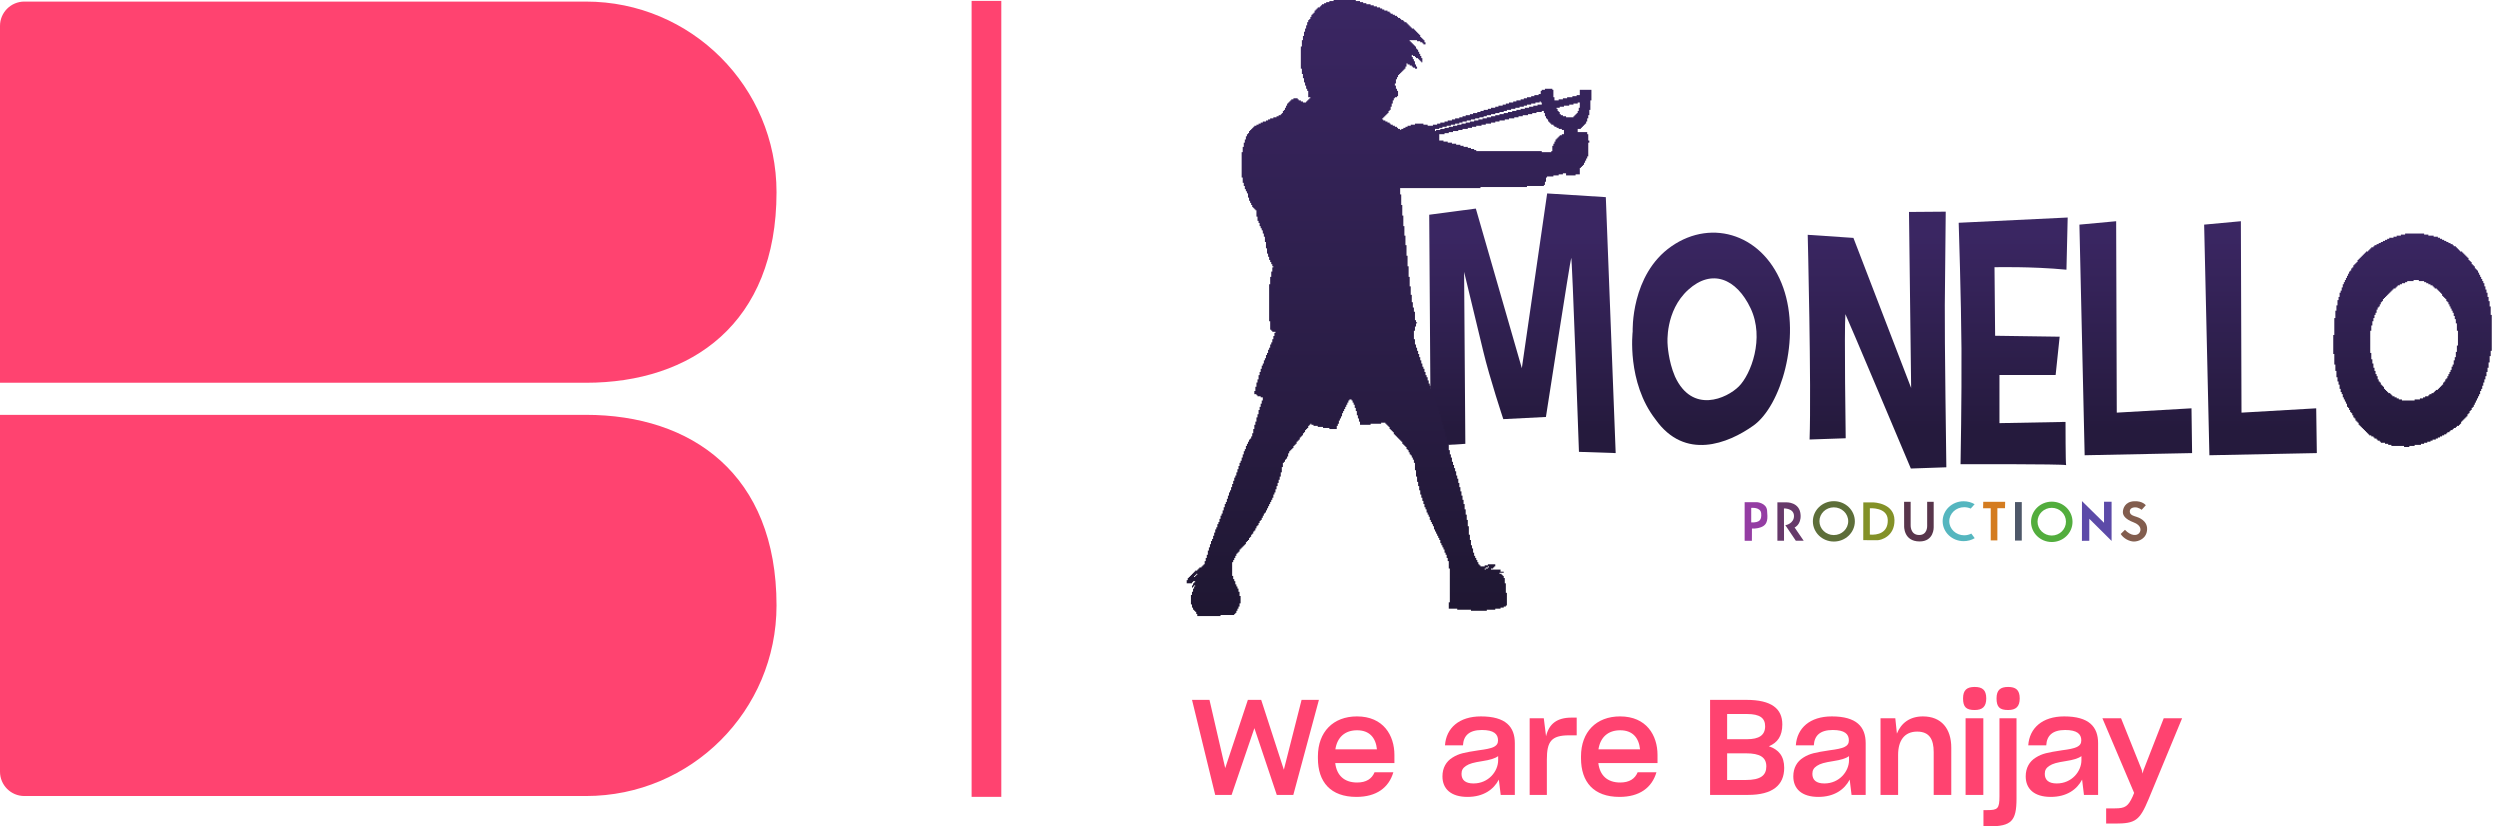 <?xml version="1.0" encoding="UTF-8"?> <svg xmlns="http://www.w3.org/2000/svg" width="239" height="79" viewBox="0 0 239 79" fill="none"><path d="M92.885 76.179H95.725V0.086H92.885V76.179Z" fill="#FF4370"></path><path d="M56.015 36.592H0V2.477C0 1.193 1.042 0.151 2.327 0.151H56.015C66.079 0.151 74.236 8.308 74.236 18.371C74.236 30.948 66.079 36.592 56.015 36.592Z" fill="#FF4370"></path><path d="M56.015 39.659H0V73.772C0 75.058 1.042 76.1 2.327 76.1H56.015C66.079 76.1 74.236 67.942 74.236 57.879C74.236 45.303 66.079 39.659 56.015 39.659Z" fill="#FF4370"></path><path d="M119.92 69.61L117.741 75.993H116.173L113.957 66.908H115.626L117.13 73.432L119.296 66.908H120.57L122.736 73.586L124.431 66.908H126.088L123.641 75.993H122.06L119.92 69.61Z" fill="#FF4370"></path><path d="M127.661 71.636H131.637C131.521 70.514 130.911 69.814 129.738 69.814C128.579 69.814 127.84 70.476 127.661 71.636ZM129.674 76.184C127.202 76.184 125.992 74.758 125.992 72.49V72.312C125.992 69.979 127.444 68.488 129.726 68.488C132.247 68.488 133.306 70.297 133.306 72.171V72.948H127.648C127.788 74.145 128.528 74.808 129.738 74.808C130.617 74.808 131.152 74.452 131.407 73.827H133.204C132.771 75.306 131.585 76.184 129.674 76.184" fill="#FF4370"></path><path d="M143.223 72.68V72.285C142.919 72.515 142.409 72.655 141.747 72.757C140.854 72.898 140.485 72.999 140.153 73.216C139.848 73.419 139.721 73.636 139.721 73.981C139.721 74.567 140.09 74.898 140.866 74.898C142.307 74.898 143.223 73.738 143.223 72.68ZM143.288 74.528C142.792 75.484 141.81 76.184 140.294 76.184C138.715 76.184 137.898 75.42 137.898 74.222C137.898 73.407 138.255 72.795 138.854 72.426C139.478 72.031 139.988 71.942 141.377 71.725C142.676 71.559 143.212 71.381 143.212 70.782C143.212 70.17 142.803 69.788 141.67 69.788C140.459 69.788 139.911 70.323 139.86 71.253H138.14C138.255 69.597 139.492 68.488 141.58 68.488C143.95 68.488 144.818 69.482 144.818 71.05V75.993H143.467L143.288 74.528" fill="#FF4370"></path><path d="M146.236 75.993V68.667H147.587L147.803 70.387C148.084 69.19 148.861 68.604 150.236 68.604H150.733V70.297H150.007C148.287 70.297 147.88 70.909 147.88 72.604V75.993H146.236Z" fill="#FF4370"></path><path d="M152.813 71.636H156.789C156.674 70.514 156.062 69.814 154.891 69.814C153.732 69.814 152.991 70.476 152.813 71.636ZM154.827 76.184C152.355 76.184 151.144 74.758 151.144 72.49V72.312C151.144 69.979 152.597 68.488 154.878 68.488C157.401 68.488 158.459 70.297 158.459 72.171V72.948H152.801C152.942 74.145 153.679 74.808 154.891 74.808C155.768 74.808 156.305 74.452 156.56 73.827H158.357C157.923 75.306 156.738 76.184 154.827 76.184" fill="#FF4370"></path><path d="M165.114 72.018V74.567H166.899C168.326 74.567 168.861 74.121 168.861 73.267C168.861 72.387 168.237 72.018 166.923 72.018H165.114ZM165.114 68.259V70.667H167.026C168.147 70.667 168.747 70.297 168.747 69.431C168.747 68.642 168.237 68.259 167.013 68.259H165.114ZM163.484 75.993V66.908H166.962C169.358 66.908 170.39 67.75 170.39 69.253C170.39 70.348 169.945 70.999 169.103 71.342C170.046 71.661 170.569 72.285 170.569 73.407C170.569 75.063 169.459 75.993 167.116 75.993H163.484" fill="#FF4370"></path><path d="M176.766 72.68V72.285C176.461 72.515 175.95 72.655 175.288 72.757C174.396 72.898 174.027 72.999 173.696 73.216C173.39 73.419 173.263 73.636 173.263 73.981C173.263 74.567 173.631 74.898 174.409 74.898C175.848 74.898 176.766 73.738 176.766 72.68V72.68ZM176.83 74.528C176.333 75.484 175.352 76.184 173.835 76.184C172.256 76.184 171.44 75.42 171.44 74.222C171.44 73.407 171.798 72.795 172.396 72.426C173.021 72.031 173.529 71.942 174.918 71.725C176.218 71.559 176.753 71.381 176.753 70.782C176.753 70.17 176.346 69.788 175.211 69.788C174 69.788 173.452 70.323 173.402 71.253H171.682C171.798 69.597 173.032 68.488 175.122 68.488C177.491 68.488 178.359 69.482 178.359 71.05V75.993H177.008L176.83 74.528" fill="#FF4370"></path><path d="M181.459 75.993H179.778V68.667H181.191L181.344 70.133C181.738 69.139 182.568 68.488 183.829 68.488C185.599 68.488 186.542 69.66 186.542 71.483V75.993H184.861V71.89C184.861 70.705 184.466 69.941 183.281 69.941C182.045 69.941 181.459 70.82 181.459 72.171V75.993" fill="#FF4370"></path><path d="M187.91 75.993V68.667H189.606V75.993H187.91ZM187.668 66.768C187.668 65.953 188.049 65.672 188.777 65.672C189.503 65.672 189.886 65.953 189.886 66.768C189.886 67.559 189.516 67.878 188.777 67.878C187.975 67.878 187.668 67.597 187.668 66.768" fill="#FF4370"></path><path d="M190.869 66.768C190.869 65.953 191.25 65.672 191.976 65.672C192.702 65.672 193.085 65.953 193.085 66.768C193.085 67.559 192.715 67.878 191.976 67.878C191.173 67.878 190.869 67.597 190.869 66.768V66.768ZM189.618 79V77.446H189.988C190.97 77.446 191.149 77.318 191.149 76.133V68.667H192.779V76.338C192.779 78.478 192.306 79 190.155 79H189.618Z" fill="#FF4370"></path><path d="M198.984 72.68V72.285C198.679 72.515 198.169 72.655 197.507 72.757C196.614 72.898 196.245 72.999 195.915 73.216C195.608 73.419 195.481 73.636 195.481 73.981C195.481 74.567 195.849 74.898 196.627 74.898C198.068 74.898 198.984 73.738 198.984 72.68ZM199.049 74.528C198.552 75.484 197.57 76.184 196.054 76.184C194.474 76.184 193.658 75.42 193.658 74.222C193.658 73.407 194.016 72.795 194.615 72.426C195.239 72.031 195.748 71.942 197.137 71.725C198.436 71.559 198.972 71.381 198.972 70.782C198.972 70.17 198.564 69.788 197.43 69.788C196.219 69.788 195.671 70.323 195.621 71.253H193.901C194.016 69.597 195.251 68.488 197.341 68.488C199.71 68.488 200.578 69.482 200.578 71.05V75.993H199.226L199.049 74.528" fill="#FF4370"></path><path d="M201.347 78.733V77.28H202.2C203.182 77.28 203.45 77.077 203.882 76.146L204.022 75.802L200.99 68.667H202.774L204.762 73.624L204.825 73.955L204.914 73.636L206.852 68.667H208.609L205.399 76.414C204.545 78.452 204.149 78.733 202.188 78.733H201.347" fill="#FF4370"></path><path d="M167.417 49.941V48.554C167.417 48.554 168.323 48.451 168.371 49.09C168.417 49.682 168.244 49.976 167.417 49.941V49.941ZM168.933 48.805C168.873 48.077 167.969 48.008 167.969 48.008H166.788V51.697L167.481 51.703L167.486 50.526C167.486 50.526 167.86 50.576 168.332 50.408C169.05 50.153 168.991 49.533 168.933 48.805" fill="#943DA3"></path><path d="M169.919 48.023H170.774C170.774 48.023 172.079 47.971 172.139 49.248C172.184 50.17 171.564 50.428 171.564 50.428L172.434 51.697H171.682L170.678 50.207C170.752 50.214 171.506 50.03 171.506 49.329C171.498 48.576 170.545 48.605 170.545 48.605L170.553 51.693H169.919V48.023" fill="#66396A"></path><path d="M175.313 51.152C174.554 51.152 173.938 50.559 173.938 49.827C173.938 49.096 174.554 48.502 175.313 48.502C176.074 48.502 176.689 49.096 176.689 49.827C176.689 50.559 176.074 51.152 175.313 51.152ZM175.317 47.912C174.209 47.912 173.311 48.776 173.311 49.842C173.311 50.907 174.209 51.772 175.317 51.772C176.427 51.772 177.324 50.907 177.324 49.842C177.324 48.776 176.427 47.912 175.317 47.912Z" fill="#5D6E39"></path><path d="M196.147 51.197C195.397 51.197 194.788 50.605 194.788 49.872C194.788 49.141 195.397 48.548 196.147 48.548C196.898 48.548 197.506 49.141 197.506 49.872C197.506 50.605 196.898 51.197 196.147 51.197ZM196.15 47.958C195.055 47.958 194.167 48.822 194.167 49.887C194.167 50.953 195.055 51.817 196.15 51.817C197.246 51.817 198.133 50.953 198.133 49.887C198.133 48.822 197.246 47.958 196.15 47.958Z" fill="#52AD3D"></path><path d="M178.758 51.107V48.591C178.758 48.591 180.44 48.465 180.471 49.712C180.5 50.959 179.482 51.166 178.758 51.107ZM179.068 48.03C179.039 48.031 178.131 48.03 178.131 48.03L178.128 51.638C178.128 51.638 179.376 51.646 179.482 51.646C179.792 51.646 181.137 51.306 181.112 49.72C181.087 48.096 179.149 48.026 179.068 48.03" fill="#839127"></path><path d="M193.282 51.678H192.634V47.999H193.282V51.678Z" fill="#4E5869"></path><path d="M190.314 48.591H189.583L189.598 47.971H191.693L191.678 48.583H190.949V51.661H190.314V48.591" fill="#D47C20"></path><path d="M184.861 50.414V47.974H184.236L184.237 50.274C184.237 50.274 184.278 51.156 183.463 51.146C182.595 51.136 182.658 50.177 182.658 50.177V47.974H182.031L182.036 50.281C182.036 50.281 181.961 51.756 183.507 51.762C184.899 51.766 184.861 50.414 184.861 50.414" fill="#58354B"></path><path d="M188.783 51.449C188.476 51.63 188.114 51.734 187.725 51.734C186.617 51.734 185.717 50.88 185.717 49.827C185.717 48.774 186.617 47.92 187.725 47.92C188.111 47.92 188.471 48.022 188.776 48.201L188.399 48.62C188.212 48.536 188.002 48.488 187.78 48.488C186.991 48.488 186.351 49.089 186.351 49.83C186.351 50.572 186.991 51.174 187.78 51.174C188.025 51.174 188.257 51.115 188.459 51.011L188.783 51.449" fill="#55B6BF"></path><path d="M199.737 51.697V49.595L201.868 51.712V47.964H201.145V49.978L199.036 47.905L199.033 51.705L199.737 51.697" fill="#5C4AA8"></path><path d="M202.74 51.048C203.005 51.483 203.582 51.771 204.002 51.771C204.444 51.771 205.233 51.498 205.264 50.598C205.291 49.741 204.415 49.461 204.237 49.403C204.06 49.343 203.668 49.262 203.618 48.982C203.566 48.702 203.743 48.517 204.097 48.502C204.451 48.488 204.739 48.739 204.739 48.739L205.138 48.303C205.138 48.303 204.835 47.867 203.995 47.92C203.153 47.971 202.946 48.613 202.946 48.96C202.946 49.307 203.219 49.653 203.964 49.934C204.71 50.214 204.731 50.694 204.504 50.967C204.275 51.24 203.707 51.247 203.145 50.65L202.74 51.048" fill="#825D4E"></path><path d="M140.086 42.43L139.968 25.989C139.968 25.989 141.178 30.978 141.798 33.575C142.418 36.172 143.716 40.069 143.716 40.069L147.79 39.862C147.79 39.862 150.121 24.809 150.209 24.661C150.298 24.514 150.948 43.197 150.948 43.197L154.459 43.315L153.516 18.847L147.908 18.493L145.487 35.199L141.09 19.939L136.633 20.529L136.78 42.636L140.086 42.43" fill="url(#paint0_linear_2698_6379)"></path><path d="M166.236 36.94C165.086 38.091 161.78 39.596 160.128 35.995C159.477 34.49 159.419 32.867 159.419 32.867C159.419 32.867 159.153 29.738 161.396 27.702C163.639 25.665 166 26.609 167.358 29.472C168.717 32.335 167.387 35.789 166.236 36.94ZM170.486 27.524C168.709 22.473 163.727 20.824 159.802 23.54C155.876 26.255 156.084 31.686 156.084 31.686C156.084 31.686 155.493 36.526 158.268 40.098C161.071 44.053 165.194 42.416 167.623 40.688C170.28 38.799 172.169 32.306 170.486 27.524" fill="url(#paint1_linear_2698_6379)"></path><path d="M229.827 42.733V42.632H228.615V42.531H228.312V42.43H228.009V42.329H227.605V42.228H227.504V42.127H227.302V42.026H227.201V41.925H226.999V41.824H226.898V41.722H226.696V41.621H226.494V41.52H226.393V41.419H226.292V41.318H226.191V41.217H226.089V41.116H225.988V41.015H225.887V40.914H225.786V40.813H225.685V40.712H225.584V40.611H225.483V40.409H225.382V40.308H225.281V40.207H225.18V40.005H225.079V39.904H224.978V39.702H224.877V39.5H224.776V39.399H224.675V39.197H224.574V38.995H224.473V38.894H224.372V38.591H224.271V38.389H224.17V38.187H224.069V37.985H223.968V37.682H223.867V37.48H223.766V37.176H223.665V36.772H223.564V36.469H223.463V36.065H223.362V35.459H223.261V34.853H223.16V33.843H223.059V32.024H223.16V30.408H223.261V29.701H223.362V29.196H223.463V28.691H223.564V28.387H223.665V27.983H223.766V27.781H223.867V27.478H223.968V27.175H224.069V26.973H224.17V26.771H224.271V26.569H224.372V26.367H224.473V26.165H224.574V25.963H224.675V25.862H224.776V25.66H224.877V25.559H224.978V25.357H225.079V25.256H225.18V25.155H225.281V25.054H225.382V24.852H225.483V24.751H225.584V24.65H225.685V24.549H225.786V24.448H225.887V24.346H225.988V24.245H226.089V24.145H226.191V24.044H226.393V23.942H226.494V23.841H226.595V23.74H226.696V23.639H226.898V23.538H226.999V23.437H227.201V23.336H227.403V23.235H227.605V23.134H227.807V23.033H228.009V22.932H228.211V22.831H228.413V22.73H228.817V22.629H229.12V22.528H229.524V22.427H229.928V22.326H231.747V22.427H232.151V22.528H232.656V22.629H233.06V22.73H233.262V22.831H233.464V22.932H233.666V23.033H233.868V23.134H234.07V23.235H234.272V23.336H234.474V23.437H234.575V23.538H234.777V23.639H234.878V23.74H234.98V23.841H235.081V23.942H235.182V24.044H235.384V24.145H235.485V24.245H235.586V24.346H235.687V24.448H235.788V24.549H235.889V24.65H235.99V24.852H236.091V24.953H236.192V25.054H236.293V25.256H236.394V25.357H236.495V25.458H236.596V25.66H236.697V25.761H236.798V25.862H236.899V26.064H237V26.266H237.101V26.468H237.202V26.67H237.303V26.872H237.404V27.074H237.505V27.377H237.606V27.68H237.707V27.983H237.808V28.387H237.909V28.791H238.01V29.297H238.111V30.105H238.212V33.54H238.111V34.045H238.01V34.651H237.909V35.156H237.808V35.56H237.707V35.964H237.606V36.267H237.505V36.57H237.404V36.873H237.303V37.176H237.202V37.379H237.101V37.682H237V37.884H236.899V38.086H236.798V38.288H236.697V38.49H236.596V38.692H236.495V38.894H236.394V38.995H236.293V39.197H236.192V39.298H236.091V39.5H235.99V39.601H235.889V39.803H235.788V39.904H235.687V40.005H235.586V40.106H235.485V40.207H235.384V40.308H235.283V40.51H235.182V40.611H235.081V40.712H234.878V40.813H234.777V40.914H234.575V41.015H234.474V41.116H234.272V41.217H234.171V41.318H233.969V41.419H233.868V41.52H233.666V41.621H233.464V41.722H233.262V41.824H233.06V41.925H232.858V42.026H232.555V42.127H232.353V42.228H232.05V42.329H231.747V42.43H231.444V42.531H230.838V42.632H230.332V42.733H229.827ZM229.625 38.187V38.288H230.838V38.187H231.343V38.086H231.646V37.985H231.848V37.884H232.151V37.783H232.252V37.682H232.454V37.581H232.656V37.48H232.757V37.379H232.858V37.278H233.06V37.176H233.161V37.075H233.262V36.974H233.363V36.873H233.464V36.772H233.565V36.57H233.666V36.469H233.767V36.267H233.868V36.166H233.969V35.964H234.07V35.762H234.171V35.56H234.272V35.358H234.373V35.055H234.474V34.853H234.575V34.449H234.676V34.146H234.777V33.641H234.878V33.035H234.98V31.62H234.878V30.913H234.777V30.509H234.676V30.206H234.575V29.903H234.474V29.701H234.373V29.499H234.272V29.297H234.171V29.095H234.07V28.893H233.969V28.791H233.868V28.59H233.767V28.488H233.666V28.387H233.565V28.286H233.464V28.084H233.363V27.983H233.262V27.882H233.161V27.781H233.06V27.68H232.959V27.579H232.757V27.478H232.656V27.377H232.555V27.276H232.353V27.175H232.151V27.074H231.949V26.973H231.747V26.872H231.242V26.771H230.737V26.872H230.13V26.973H229.928V27.074H229.625V27.175H229.423V27.276H229.221V27.377H229.12V27.478H229.019V27.579H228.817V27.68H228.716V27.781H228.615V27.882H228.514V27.983H228.413V28.084H228.312V28.185H228.211V28.286H228.11V28.387H228.009V28.488H227.908V28.59H227.807V28.791H227.706V28.893H227.605V29.095H227.504V29.297H227.403V29.398H227.302V29.6H227.201V29.903H227.1V30.105H226.999V30.408H226.898V30.711H226.797V31.115H226.696V31.62H226.595V33.742H226.696V34.348H226.797V34.752H226.898V35.156H226.999V35.459H227.1V35.762H227.201V35.964H227.302V36.267H227.403V36.469H227.504V36.57H227.605V36.772H227.706V36.873H227.807V36.974H227.908V37.176H228.009V37.278H228.11V37.379H228.211V37.48H228.312V37.581H228.514V37.682H228.615V37.783H228.716V37.884H228.918V37.985H229.12V38.086H229.322V38.187" fill="url(#paint2_linear_2698_6379)"></path><path d="M172.996 42.017L176.449 41.898C176.449 41.898 176.301 31.509 176.42 30.033C176.508 30.151 182.677 44.791 182.677 44.791L186.071 44.673C186.071 44.673 185.894 31.981 185.923 29.177C185.952 26.373 186.012 20.235 186.012 20.235L182.499 20.263L182.705 37.087L177.187 22.743L172.818 22.448C172.818 22.448 173.173 36.999 172.996 42.017" fill="url(#paint3_linear_2698_6379)"></path><path d="M187.251 21.297C187.251 21.297 187.488 28.646 187.517 33.339C187.546 38.032 187.428 44.378 187.428 44.378C187.428 44.378 197.109 44.348 197.522 44.466C197.464 44.378 197.464 40.334 197.464 40.334L191.148 40.452V35.847H196.519L196.903 32.188L190.734 32.099L190.675 25.547C190.675 25.547 194.187 25.458 197.553 25.783C197.553 25.754 197.671 20.795 197.671 20.795L187.251 21.297" fill="url(#paint4_linear_2698_6379)"></path><path d="M198.792 21.474L199.293 43.522L209.564 43.315L209.507 39.035L202.363 39.448L202.305 21.149L198.792 21.474Z" fill="url(#paint5_linear_2698_6379)"></path><path d="M210.716 21.474L211.218 43.522L221.489 43.315L221.429 39.035L214.287 39.448L214.228 21.149L210.716 21.474Z" fill="url(#paint6_linear_2698_6379)"></path><path d="M114.459 58.896V58.694H114.358V58.492H114.257V58.391H114.156V58.29H114.055V58.088H113.954V57.785H113.853V56.876H113.954V56.573H114.055V56.27H114.156V56.068H114.257V55.967H114.156V56.068H114.055V56.169H113.954V55.967H114.055V55.765H114.156V55.664H114.257V55.563H114.055V55.664H113.954V55.765H113.449V55.462H113.55V55.26H113.651V55.159H113.752V55.057H113.853V54.956H113.954V54.855H114.055V54.755H114.156V54.654H114.257V54.552H114.459V54.451H114.56V54.35H114.661V54.249H114.863V54.148H114.964V54.047H115.065V53.946H115.166V53.643H115.267V53.34H115.368V53.037H115.469V52.633H115.57V52.33H115.671V52.027H115.772V51.724H115.873V51.522H115.974V51.219H116.075V50.916H116.176V50.612H116.277V50.41H116.379V50.107H116.48V49.905H116.581V49.602H116.682V49.299H116.783V49.097H116.884V48.794H116.985V48.491H117.086V48.188H117.187V47.986H117.288V47.683H117.389V47.38H117.49V47.077H117.591V46.875H117.692V46.572H117.793V46.269H117.894V45.965H117.995V45.662H118.096V45.46H118.197V45.157H118.298V44.854H118.399V44.551H118.5V44.248H118.601V44.046H118.702V43.743H118.803V43.44H118.904V43.137H119.005V42.935H119.106V42.632H119.207V42.43H119.308V42.228H119.409V42.026H119.51V41.925H119.611V41.722H119.712V41.419H119.813V41.015H119.914V40.611H120.015V40.308H120.116V39.904H120.217V39.601H120.318V39.197H120.419V38.894H120.52V38.591H120.621V38.288H120.723V37.985H120.52V37.884H120.217V37.783H120.116V37.682H119.914V37.379H120.015V36.974H120.116V36.57H120.217V36.267H120.318V35.863H120.419V35.56H120.52V35.257H120.621V34.954H120.723V34.752H120.824V34.449H120.925V34.247H121.026V33.944H121.127V33.742H121.228V33.439H121.329V33.237H121.43V32.934H121.531V32.731H121.632V32.428H121.733V32.125H121.834V31.822H121.935V31.721H121.632V31.62H121.531V31.519H121.43V30.711H121.329V27.175H121.43V26.468H121.531V25.963H121.632V25.559H121.733V25.458H121.632V25.256H121.531V25.054H121.43V24.852H121.329V24.549H121.228V24.245H121.127V23.74H121.026V23.134H120.925V22.629H120.824V22.326H120.723V22.023H120.621V21.821H120.52V21.619H120.419V21.316H120.318V21.114H120.217V20.71H120.116V20.104H120.015V20.003H119.914V19.901H119.813V19.8H119.712V19.599H119.611V19.396H119.51V19.194H119.409V18.891H119.308V18.487H119.207V18.285H119.106V18.083H119.005V17.78H118.904V17.477H118.803V16.972H118.702V14.547H118.803V14.042H118.904V13.638H119.005V13.335H119.106V13.032H119.207V12.83H119.308V12.729H119.409V12.527H119.51V12.426H119.611V12.325H119.712V12.224H119.813V12.123H119.914V12.022H120.116V11.921H120.318V11.82H120.52V11.719H120.723V11.618H121.026V11.517H121.228V11.416H121.43V11.315H121.733V11.214H122.036V11.113H122.238V11.011H122.44V10.911H122.541V10.809H122.642V10.607H122.743V10.506H122.844V10.304H122.945V10.102H123.046V9.9H123.147V9.799H123.248V9.698H123.349V9.597H123.45V9.496H123.652V9.395H124.056V9.496H124.157V9.597H124.359V9.698H124.561V9.799H124.864V9.698H124.965V9.597H125.066V9.496H125.168V9.395H125.269V9.294H125.066V8.688H124.965V8.486H124.864V8.183H124.763V7.88H124.662V7.476H124.561V7.072H124.46V6.566H124.359V4.445H124.46V3.839H124.561V3.435H124.662V3.031H124.763V2.728H124.864V2.425H124.965V2.121H125.066V1.919H125.168V1.818H125.269V1.616H125.37V1.414H125.471V1.313H125.572V1.212H125.673V1.01H125.774V0.909H125.875V0.808H125.976V0.707H126.178V0.606H126.279V0.505H126.38V0.404H126.582V0.303H126.784V0.202H127.087V0.101H127.491V7.97957e-06H129.613V0.101H130.017V0.202H130.32V0.303H130.623V0.404H131.027V0.505H131.33V0.606H131.633V0.707H131.936V0.808H132.138V0.909H132.34V1.01H132.643V1.111H132.845V1.212H132.946V1.313H133.148V1.414H133.35V1.515H133.552V1.616H133.653V1.717H133.855V1.818H133.957V1.919H134.159V2.02H134.26V2.121H134.462V2.223H134.563V2.324H134.664V2.425H134.765V2.526H134.866V2.627H134.967V2.728H135.169V2.829H135.27V2.93H135.371V3.031H135.472V3.132H135.573V3.233H135.674V3.334H135.775V3.536H135.876V3.637H135.977V3.738H136.078V3.839H136.179V4.041H136.28V4.243H136.078V4.142H135.977V4.041H135.775V3.94H135.472V3.839H134.765V3.94H134.866V4.041H134.967V4.142H135.068V4.243H135.169V4.344H135.27V4.445H135.371V4.647H135.472V4.748H135.573V4.95H135.674V5.152H135.775V5.354H135.876V5.556H135.977V5.96H135.876V5.859H135.775V5.758H135.674V5.657H135.573V5.556H135.371V5.455H135.27V5.354H135.068V5.253H134.967V5.455H135.068V5.657H135.169V5.859H135.27V6.162H135.371V6.364H135.472V6.566H135.27V6.465H135.068V6.364H134.967V6.263H134.765V6.162H134.563V6.061H134.462V6.364H134.361V6.566H134.26V6.668H134.159V6.769H134.058V6.87H133.957V6.971H133.855V7.072H133.754V7.173H133.653V7.375H133.552V7.577H133.451V7.981H133.35V8.183H133.451V8.486H133.552V8.688H133.653V9.193H133.552V9.294H133.35V9.395H133.249V9.597H133.148V9.9H133.047V10.203H132.946V10.506H132.845V10.607H132.744V10.809H132.643V10.911H132.542V11.011H132.441V11.113H132.34V11.214H132.239V11.315H132.138V11.416H132.239V11.517H132.441V11.618H132.643V11.719H132.845V11.82H132.946V11.921H133.148V12.022H133.35V12.123H133.552V12.224H133.653V12.325H133.855V12.426H133.957V12.325H134.159V12.224H134.361V12.123H134.563V12.022H134.866V11.921H135.27V11.82H136.078V11.921H136.482V12.022H136.987V11.921H137.391V11.82H137.694V11.719H138.098V11.618H138.402V11.517H138.806V11.416H139.109V11.315H139.513V11.214H139.816V11.113H140.119V11.011H140.523V10.911H140.826V10.809H141.23V10.708H141.533V10.607H141.836V10.506H142.24V10.405H142.543V10.304H142.948V10.203H143.251V10.102H143.655V10.001H143.958V9.9H144.261V9.799H144.665V9.698H144.968V9.597H145.372V9.496H145.675V9.395H145.978V9.294H146.382V9.193H146.685V9.092H147.09V8.991H147.292V8.688H147.393V8.587H147.696V8.486H148.403V8.587H148.504V9.294H148.605V9.597H149.009V9.496H149.413V9.395H149.817V9.294H150.322V9.193H150.726V9.092H151.029V8.587H152.141V9.597H152.04V10.506H151.939V11.011H151.838V11.315H151.737V11.618H151.636V11.82H151.535V11.921H151.433V12.022H151.332V12.123H151.231V12.224H151.13V12.325H150.827V12.628H151.737V12.83H151.838V13.436H151.939V13.638H151.838V14.951H151.737V15.153H151.636V15.355H151.535V15.558H151.433V15.76H151.332V15.861H151.231V15.962H151.13V16.063H151.029V16.669H150.625V16.77H149.716V16.568H149.413V16.669H149.009V16.77H148.504V16.871H147.898V16.972H147.797V17.376H147.696V17.679H147.595V17.78H145.978V17.881H141.533V17.982H133.855V18.588H133.957V19.599H134.058V20.609H134.159V21.619H134.26V22.528H134.361V23.437H134.462V24.448H134.563V25.458H134.664V26.468H134.765V27.377H134.866V28.185H134.967V28.893H135.068V29.398H135.169V29.802H135.27V30.61H135.371V30.812H135.472V30.913H135.371V31.216H135.27V31.62H135.169V32.428H135.27V32.934H135.371V33.237H135.472V33.54H135.573V33.843H135.674V34.146H135.775V34.449H135.876V34.752H135.977V35.055H136.078V35.257H136.179V35.56H136.28V35.863H136.381V36.065H136.482V36.368H136.583V36.671H136.684V36.873H136.785V37.176H136.886V37.48H136.987V37.682H137.088V37.985H137.189V38.288H137.29V38.591H137.391V38.894H137.492V39.298H137.593V39.601H137.694V39.904H137.795V40.308H137.896V40.611H137.997V41.015H138.098V41.318H138.199V41.722H138.301V42.127H138.402V42.531H138.503V43.036H138.604V43.44H138.705V43.743H138.806V44.147H138.907V44.45H139.008V44.753H139.109V45.056H139.21V45.46H139.311V45.763H139.412V46.167H139.513V46.572H139.614V46.976H139.715V47.38H139.816V47.784H139.917V48.188H140.018V48.693H140.119V49.198H140.22V49.703H140.321V50.309H140.422V51.118H140.523V51.623H140.624V52.128H140.725V52.431H140.826V52.835H140.927V53.138H141.028V53.34H141.129V53.542H141.23V53.744H141.331V53.946H141.432V54.047H141.533V54.148H141.937V54.047H142.24V53.946H142.948V54.148H142.847V54.249H142.746V54.35H142.543V54.451H143.453V54.654H143.756V54.755H143.352V54.855H143.554V54.956H143.655V55.057H143.756V55.26H143.857V55.765H143.958V56.674H144.059V57.886H143.958V57.987H143.756V58.088H143.453V58.189H142.948V58.29H142.139V58.391H140.624V58.29H139.311V58.189H138.503V57.583H138.604V54.35H138.503V53.643H138.402V53.34H138.301V53.037H138.199V52.835H138.098V52.532H137.997V52.33H137.896V52.128H137.795V51.926H137.694V51.623H137.593V51.421H137.492V51.219H137.391V51.017H137.29V50.815H137.189V50.612H137.088V50.309H136.987V50.107H136.886V49.905H136.785V49.703H136.684V49.4H136.583V49.198H136.482V48.996H136.381V48.693H136.28V48.491H136.179V48.188H136.078V47.885H135.977V47.582H135.876V47.279H135.775V46.875H135.674V46.471H135.573V46.066H135.472V45.561H135.371V44.955H135.27V44.248H135.169V43.945H135.068V43.743H134.967V43.541H134.866V43.44H134.765V43.238H134.664V43.036H134.563V42.935H134.462V42.733H134.361V42.632H134.26V42.531H134.159V42.43H134.058V42.228H133.957V42.127H133.855V42.026H133.754V41.925H133.653V41.824H133.552V41.722H133.451V41.621H133.35V41.52H133.249V41.318H133.148V41.217H133.047V41.116H132.946V41.015H132.845V40.813H132.744V40.712H132.643V40.611H132.542V40.51H132.441V40.409H132.037V40.51H131.027V40.611H130.017V40.308H129.916V40.005H129.815V39.702H129.714V39.298H129.613V38.995H129.512V38.692H129.41V38.49H129.309V38.288H129.208V38.187H129.006V38.288H128.905V38.49H128.804V38.692H128.703V38.894H128.602V39.096H128.501V39.298H128.4V39.5H128.299V39.803H128.198V40.005H128.097V40.207H127.996V40.51H127.895V40.712H127.794V41.015H127.087V40.914H126.481V40.813H125.976V40.712H125.572V40.611H125.37V40.51H125.269V40.611H125.168V40.712H125.066V40.914H124.965V41.015H124.864V41.116H124.763V41.318H124.662V41.419H124.561V41.621H124.46V41.722H124.359V41.824H124.258V42.026H124.157V42.127H124.056V42.228H123.955V42.43H123.854V42.531H123.753V42.632H123.652V42.834H123.551V42.935H123.45V43.036H123.349V43.137H123.248V43.339H123.147V43.642H123.046V43.844H122.945V43.945H122.844V44.147H122.743V44.248H122.642V44.652H122.541V45.157H122.44V45.561H122.339V45.864H122.238V46.167H122.137V46.471H122.036V46.774H121.935V47.077H121.834V47.279H121.733V47.582H121.632V47.784H121.531V47.986H121.43V48.188H121.329V48.39H121.228V48.592H121.127V48.794H121.026V48.996H120.925V49.097H120.824V49.299H120.723V49.501H120.621V49.703H120.52V49.804H120.419V50.006H120.318V50.208H120.217V50.309H120.116V50.511H120.015V50.714H119.914V50.815H119.813V51.017H119.712V51.118H119.611V51.32H119.51V51.421H119.409V51.623H119.308V51.724H119.207V51.825H119.106V52.027H119.005V52.128H118.904V52.229H118.803V52.33H118.702V52.431H118.601V52.532H118.5V52.734H118.399V52.835H118.298V52.936H118.197V53.138H118.096V53.34H117.995V53.542H117.894V53.744H117.793V55.057H117.894V55.361H117.995V55.563H118.096V55.866H118.197V56.068H118.298V56.27H118.399V56.573H118.5V56.977H118.601V57.684H118.5V57.987H118.399V58.189H118.298V58.391H118.197V58.593H118.096V58.694H117.995V58.795H116.682V58.896H114.459ZM114.156 55.057V55.159H114.257V55.057H114.358V54.956H114.459V54.855H114.358V54.956H114.257V55.057H114.156ZM141.937 54.35V54.451H142.038V54.35H142.24V54.249H142.341V54.148H142.24V54.249H142.038V54.35H141.937ZM147.393 14.446V14.547H148.302V14.446H148.403V13.941H148.504V13.739H148.605V13.537H148.706V13.335H148.807V13.234H148.908V13.133H149.009V13.032H149.11V12.931H149.312V12.83H149.514V12.426H149.312V12.325H149.009V12.224H148.807V12.123H148.605V12.022H148.504V11.921H148.302V11.82H148.201V11.719H148.1V11.618H147.999V11.416H147.898V11.315H147.797V11.113H147.696V10.809H147.595V10.607H147.393V10.708H146.887V10.809H146.483V10.911H146.079V11.011H145.574V11.113H145.17V11.214H144.766V11.315H144.261V11.416H143.857V11.517H143.352V11.618H142.948V11.719H142.543V11.82H142.038V11.921H141.634V12.022H141.129V12.123H140.725V12.224H140.321V12.325H139.816V12.426H139.412V12.527H138.907V12.628H138.503V12.729H138.098V12.83H137.593V13.436H137.997V13.537H138.402V13.638H138.806V13.739H139.21V13.84H139.614V13.941H139.917V14.042H140.321V14.143H140.624V14.244H140.927V14.345H141.129V14.446H147.393ZM137.189 12.426V12.527H137.29V12.426H137.694V12.325H138.098V12.224H138.503V12.123H138.907V12.022H139.311V11.921H139.715V11.82H140.119V11.719H140.523V11.618H140.927V11.517H141.331V11.416H141.735V11.315H142.139V11.214H142.543V11.113H142.948V11.011H143.352V10.911H143.756V10.809H144.16V10.708H144.564V10.607H144.968V10.506H145.372V10.405H145.776V10.304H146.18V10.203H146.584V10.102H146.988V10.001H147.393V9.799H147.292V9.698H147.191V9.799H146.786V9.9H146.382V10.001H145.978V10.102H145.675V10.203H145.271V10.304H144.867V10.405H144.463V10.506H144.059V10.607H143.756V10.708H143.352V10.809H142.948V10.911H142.543V11.011H142.139V11.113H141.836V11.214H141.432V11.315H141.028V11.416H140.624V11.517H140.22V11.618H139.816V11.719H139.513V11.82H139.109V11.921H138.705V12.022H138.301V12.123H137.896V12.224H137.593V12.325H137.189V12.426ZM149.716 11.113V11.214H150.423V11.113H150.524V11.011H150.625V10.911H150.726V10.809H150.827V10.607H150.928V10.304H151.029V9.799H150.827V9.9H150.423V10.001H150.019V10.102H149.514V10.203H149.11V10.304H148.807V10.405H148.908V10.607H149.009V10.708H149.11V10.911H149.211V11.011H149.413V11.113" fill="url(#paint7_linear_2698_6379)"></path><defs><linearGradient id="paint0_linear_2698_6379" x1="145.546" y1="22.536" x2="145.546" y2="41.013" gradientUnits="userSpaceOnUse"><stop stop-color="#3A2662"></stop><stop offset="1" stop-color="#251A3D"></stop></linearGradient><linearGradient id="paint1_linear_2698_6379" x1="163.577" y1="22.536" x2="163.577" y2="41.013" gradientUnits="userSpaceOnUse"><stop stop-color="#3A2662"></stop><stop offset="1" stop-color="#251A3D"></stop></linearGradient><linearGradient id="paint2_linear_2698_6379" x1="230.676" y1="22.536" x2="230.676" y2="41.013" gradientUnits="userSpaceOnUse"><stop stop-color="#3A2662"></stop><stop offset="1" stop-color="#251A3D"></stop></linearGradient><linearGradient id="paint3_linear_2698_6379" x1="179.444" y1="22.536" x2="179.444" y2="41.013" gradientUnits="userSpaceOnUse"><stop stop-color="#3A2662"></stop><stop offset="1" stop-color="#251A3D"></stop></linearGradient><linearGradient id="paint4_linear_2698_6379" x1="192.461" y1="22.536" x2="192.461" y2="41.013" gradientUnits="userSpaceOnUse"><stop stop-color="#3A2662"></stop><stop offset="1" stop-color="#251A3D"></stop></linearGradient><linearGradient id="paint5_linear_2698_6379" x1="204.179" y1="22.536" x2="204.179" y2="41.013" gradientUnits="userSpaceOnUse"><stop stop-color="#3A2662"></stop><stop offset="1" stop-color="#251A3D"></stop></linearGradient><linearGradient id="paint6_linear_2698_6379" x1="216.102" y1="22.536" x2="216.102" y2="41.013" gradientUnits="userSpaceOnUse"><stop stop-color="#3A2662"></stop><stop offset="1" stop-color="#251A3D"></stop></linearGradient><linearGradient id="paint7_linear_2698_6379" x1="132.782" y1="0.872" x2="132.782" y2="58.486" gradientUnits="userSpaceOnUse"><stop stop-color="#3A2662"></stop><stop offset="1" stop-color="#1F1732"></stop></linearGradient></defs></svg> 